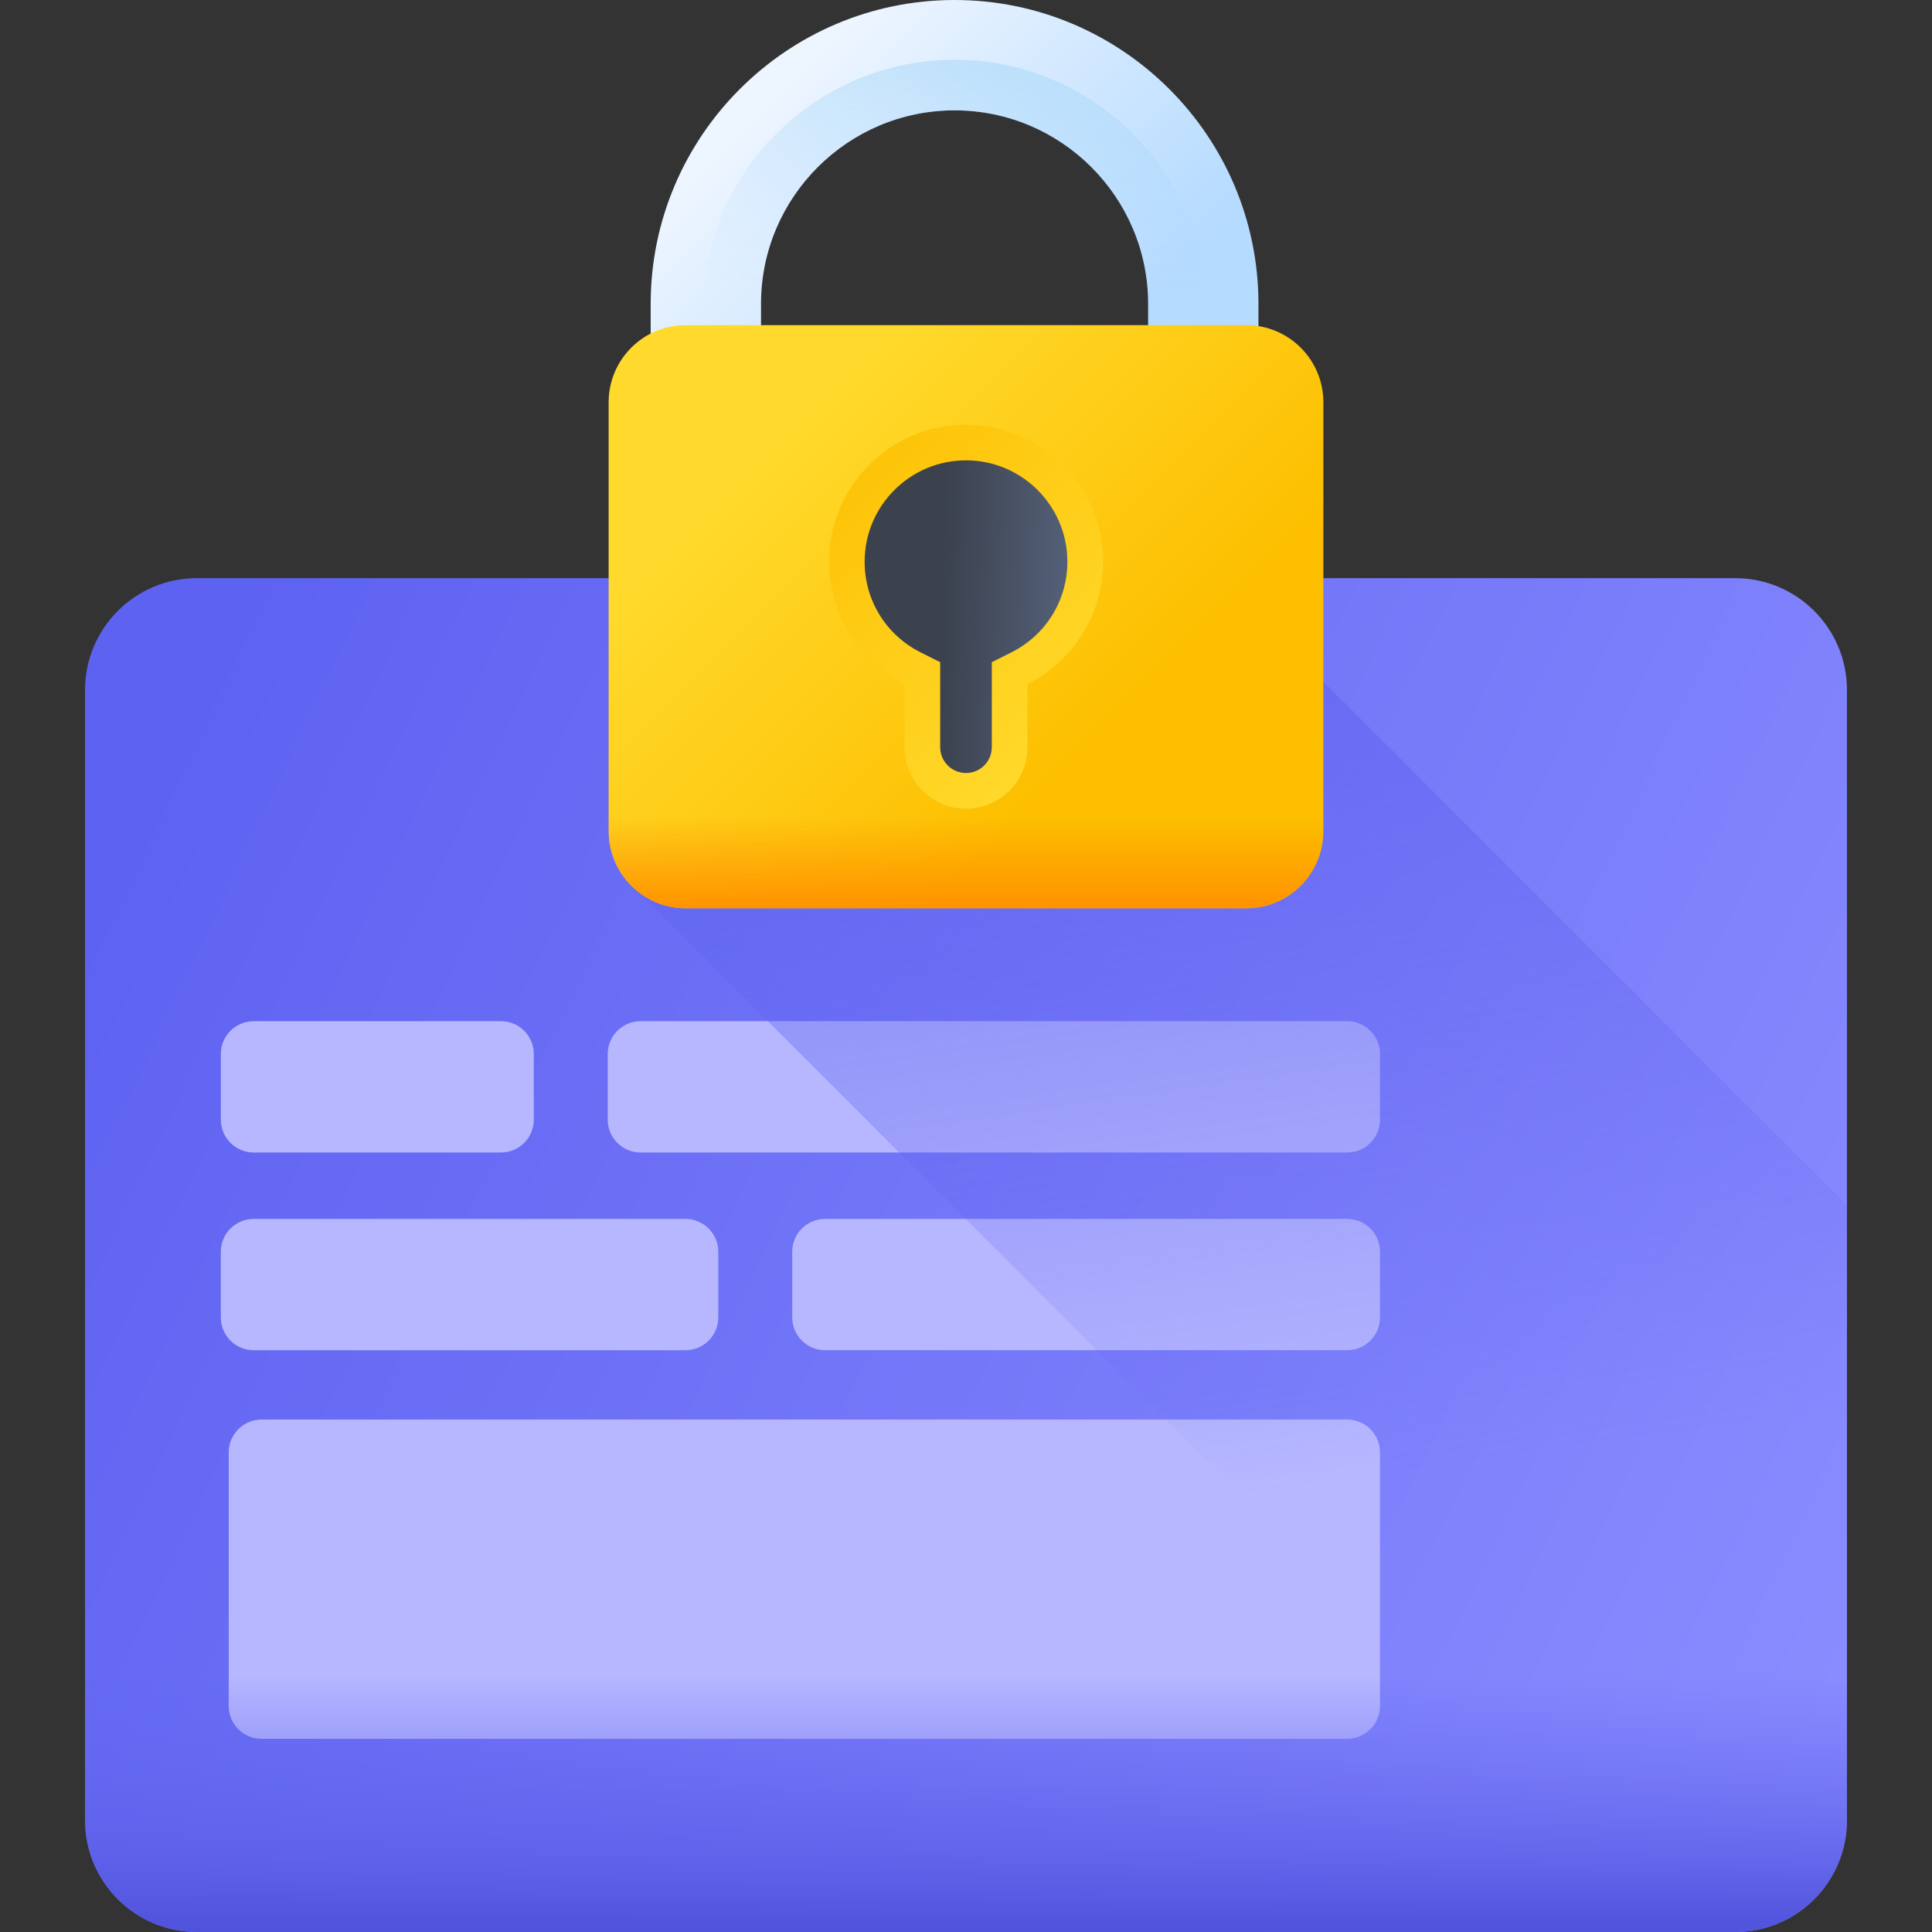 <svg width="70" height="70" viewBox="0 0 70 70" fill="none" xmlns="http://www.w3.org/2000/svg">
<rect x="0" y="0" width="70" height="70" fill="#333333" stroke="none"/>
<g clip-path="url(#clip0_14_5)">
<path d="M62.866 70H7.133C4.895 70 3.081 68.186 3.081 65.947V25C3.081 22.762 4.895 20.947 7.133 20.947H62.866C65.104 20.947 66.919 22.762 66.919 25V65.948C66.919 68.186 65.104 70 62.866 70Z" fill="url(#paint0_linear_14_5)"/>
<path d="M18.152 41.757H9.19C8.533 41.757 8.001 41.224 8.001 40.567V38.189C8.001 37.532 8.533 37 9.19 37H18.152C18.809 37 19.341 37.532 19.341 38.189V40.567C19.341 41.224 18.809 41.757 18.152 41.757Z" fill="#B6B7FF"/>
<path d="M48.811 41.757H23.208C22.551 41.757 22.019 41.224 22.019 40.567V38.189C22.019 37.532 22.551 37 23.208 37H48.811C49.468 37 50 37.532 50 38.189V40.567C50 41.224 49.468 41.757 48.811 41.757Z" fill="#B6B7FF"/>
<path d="M29.893 48.92L48.811 48.92C49.468 48.92 50 48.388 50 47.731V45.353C50 44.696 49.468 44.164 48.811 44.164L29.893 44.164C29.236 44.164 28.704 44.696 28.704 45.353V47.731C28.704 48.388 29.236 48.92 29.893 48.92Z" fill="#B6B7FF"/>
<path d="M9.189 48.921H24.836C25.492 48.921 26.025 48.388 26.025 47.731V45.353C26.025 44.697 25.492 44.164 24.836 44.164H9.189C8.532 44.164 8 44.697 8 45.353V47.731C8 48.388 8.532 48.921 9.189 48.921Z" fill="#B6B7FF"/>
<path d="M48.811 63L9.476 63C8.82 63 8.287 62.468 8.287 61.811L8.287 52.622C8.287 51.965 8.82 51.433 9.476 51.433L48.811 51.433C49.468 51.433 50 51.965 50 52.622V61.81C50 62.467 49.468 63 48.811 63Z" fill="#B6B7FF"/>
<path d="M66.919 65.947V43.667L47.948 24.696H22.327V30.113C22.327 31.028 22.492 31.84 23.171 32.35L60.821 70H62.866C65.104 70 66.919 68.186 66.919 65.947Z" fill="url(#paint1_linear_14_5)"/>
<path d="M45.596 12.701H41.598V11.011C41.598 7.144 38.452 3.999 34.586 3.999C30.719 3.999 27.573 7.144 27.573 11.011V12.701H23.575V11.011C23.575 4.939 28.514 0 34.586 0C40.657 0 45.596 4.939 45.596 11.011V12.701Z" fill="url(#paint2_linear_14_5)"/>
<path d="M34.585 2.165C29.549 2.165 25.451 6.263 25.451 11.299V12.701H27.573V11.011C27.573 7.144 30.719 3.999 34.585 3.999C38.452 3.999 41.597 7.144 41.597 11.011V12.701H43.719V11.299C43.719 6.263 39.622 2.165 34.585 2.165Z" fill="url(#paint3_linear_14_5)"/>
<path d="M45.153 32.908H24.847C23.303 32.908 22.052 31.656 22.052 30.113V14.575C22.052 13.031 23.303 11.78 24.847 11.78H45.153C46.697 11.78 47.948 13.031 47.948 14.575V30.113C47.948 31.656 46.697 32.908 45.153 32.908Z" fill="url(#paint4_linear_14_5)"/>
<path d="M39.964 20.352C39.964 17.611 37.741 15.388 35 15.388C32.258 15.388 30.036 17.611 30.036 20.352C30.036 22.293 31.151 23.972 32.774 24.788V27.073C32.774 28.302 33.77 29.299 35 29.299C36.229 29.299 37.226 28.302 37.226 27.073V24.788C38.849 23.972 39.964 22.293 39.964 20.352Z" fill="url(#paint5_linear_14_5)"/>
<path d="M35 28.008C34.484 28.008 34.065 27.589 34.065 27.073V23.993L33.354 23.636C32.103 23.007 31.327 21.749 31.327 20.352C31.327 18.327 32.974 16.679 35 16.679C37.026 16.679 38.673 18.327 38.673 20.352C38.673 21.749 37.897 23.007 36.646 23.636L35.935 23.993V27.073C35.936 27.589 35.516 28.008 35 28.008Z" fill="url(#paint6_linear_14_5)"/>
<path d="M22.052 25.882V30.113C22.052 31.656 23.303 32.908 24.847 32.908H45.153C46.697 32.908 47.948 31.657 47.948 30.113V25.882H22.052Z" fill="url(#paint7_linear_14_5)"/>
<path d="M3.081 60.255V65.947C3.081 68.186 4.895 70 7.133 70H62.866C65.104 70 66.919 68.186 66.919 65.947V60.255H3.081Z" fill="url(#paint8_linear_14_5)"/>
</g>
<defs>
<linearGradient id="paint0_linear_14_5" x1="3.529" y1="32.568" x2="67.859" y2="63.021" gradientUnits="userSpaceOnUse">
<stop stop-color="#5E62F1"/>
<stop offset="1" stop-color="#8A8DFF"/>
</linearGradient>
<linearGradient id="paint1_linear_14_5" x1="47.069" y1="53.886" x2="40.074" y2="5.884" gradientUnits="userSpaceOnUse">
<stop stop-color="#6366F1" stop-opacity="0"/>
<stop offset="1" stop-color="#5F62ED"/>
</linearGradient>
<linearGradient id="paint2_linear_14_5" x1="28.268" y1="3.262" x2="38.57" y2="13.564" gradientUnits="userSpaceOnUse">
<stop stop-color="#EDF5FF"/>
<stop offset="1" stop-color="#B5DBFF"/>
</linearGradient>
<linearGradient id="paint3_linear_14_5" x1="34.585" y1="10.672" x2="34.585" y2="-14.031" gradientUnits="userSpaceOnUse">
<stop stop-color="#B5DBFF" stop-opacity="0"/>
<stop offset="0.243" stop-color="#93CEF6" stop-opacity="0.243"/>
<stop offset="0.576" stop-color="#6ABFEC" stop-opacity="0.576"/>
<stop offset="0.84" stop-color="#51B5E5" stop-opacity="0.84"/>
<stop offset="1" stop-color="#48B2E3"/>
</linearGradient>
<linearGradient id="paint4_linear_14_5" x1="28.155" y1="15.498" x2="39.631" y2="26.975" gradientUnits="userSpaceOnUse">
<stop stop-color="#FFDA2D"/>
<stop offset="1" stop-color="#FDBF00"/>
</linearGradient>
<linearGradient id="paint5_linear_14_5" x1="40.017" y1="26.793" x2="28.569" y2="15.345" gradientUnits="userSpaceOnUse">
<stop stop-color="#FFDA2D"/>
<stop offset="1" stop-color="#FDBF00"/>
</linearGradient>
<linearGradient id="paint6_linear_14_5" x1="31.327" y1="17.434" x2="38.908" y2="17.67" gradientUnits="userSpaceOnUse">
<stop offset="0.382" stop-color="#3B414D"/>
<stop offset="1" stop-color="#546179"/>
</linearGradient>
<linearGradient id="paint7_linear_14_5" x1="35" y1="29.578" x2="35" y2="33.035" gradientUnits="userSpaceOnUse">
<stop stop-color="#FF9100" stop-opacity="0"/>
<stop offset="1" stop-color="#FF9100"/>
</linearGradient>
<linearGradient id="paint8_linear_14_5" x1="34.999" y1="60.667" x2="34.999" y2="70.062" gradientUnits="userSpaceOnUse">
<stop stop-color="#6366F1" stop-opacity="0"/>
<stop offset="0.71" stop-color="#5B5EE7" stop-opacity="0.799"/>
<stop offset="1" stop-color="#4E51DA"/>
</linearGradient>
<clipPath id="clip0_14_5">
<rect width="70" height="70" fill="white"/>
</clipPath>
</defs>
</svg>
